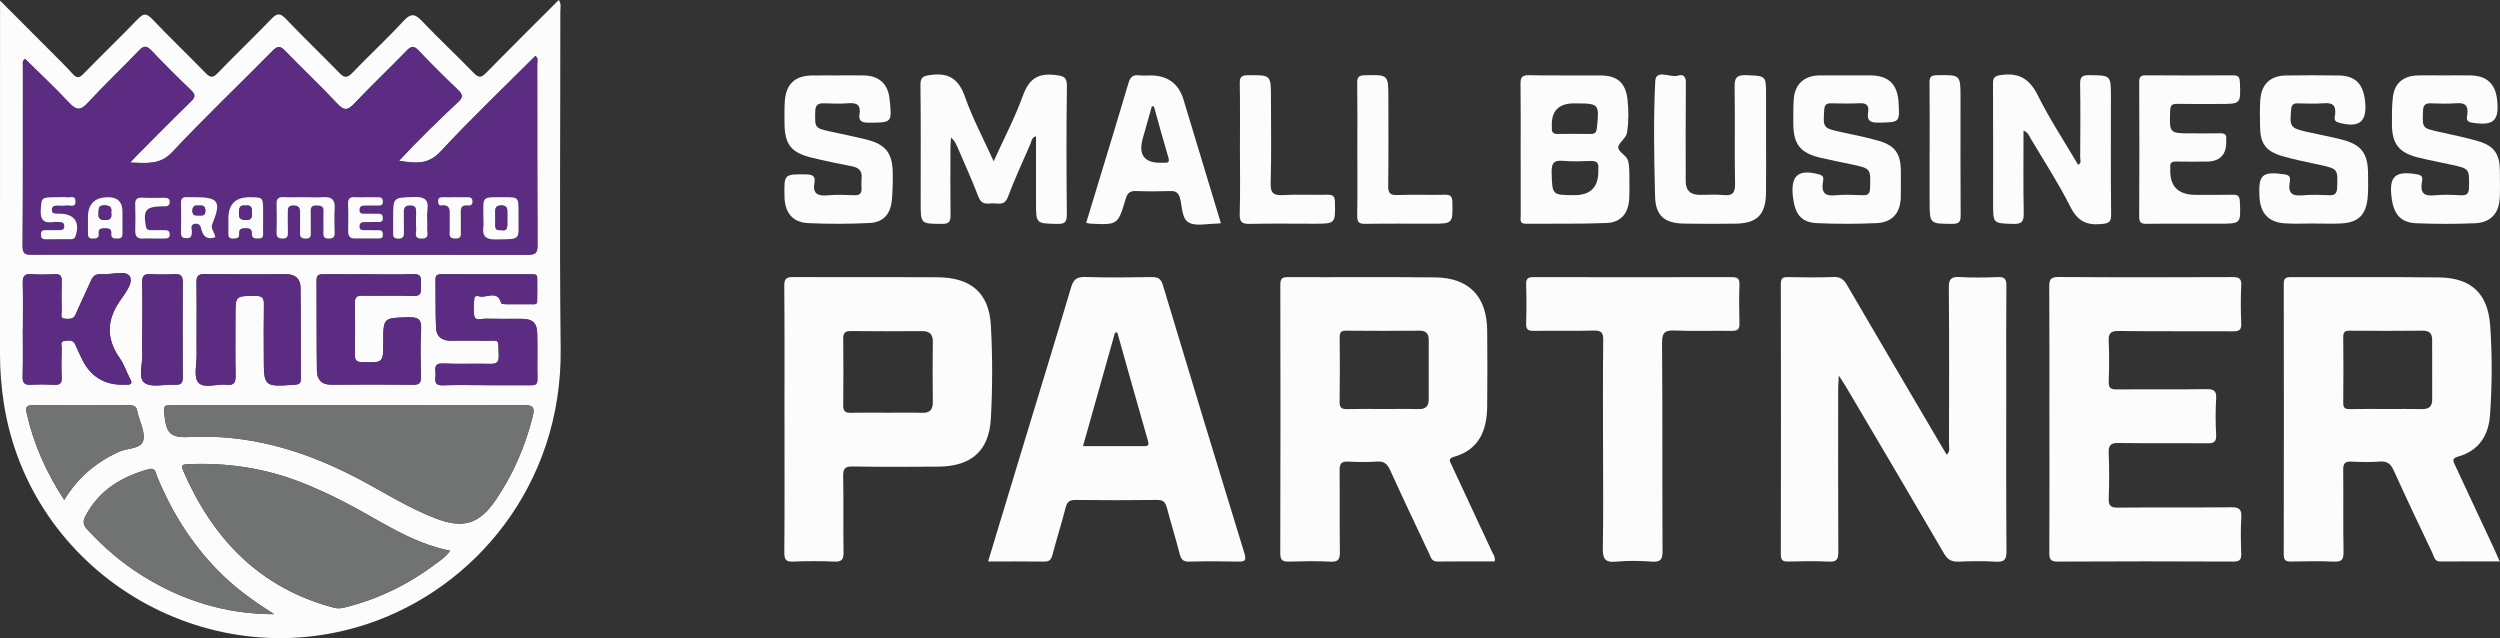 <?xml version="1.0" encoding="UTF-8"?>
<svg id="Layer_2" data-name="Layer 2" xmlns="http://www.w3.org/2000/svg" viewBox="0 0 1213.69 309.79">
  <rect x="0" y="0" width="1213.69" height="309.79" fill="#333333" stroke="none"/>
  <defs>
    <style>
      .cls-1 {
        fill: #5c2c82;
      }

      .cls-1, .cls-2, .cls-3 {
        stroke-width: 0px;
      }

      .cls-2 {
        fill: #717372;
      }

      .cls-3 {
        fill: #fcfcfd;
      }
    </style>
  </defs>
  <g id="Layer_1-2" data-name="Layer 1">
    <g id="F34a9R">
      <g>
        <path class="cls-3" d="M.02.28c8.77,8.78,16.63,16.64,24.47,24.51,3.64,3.66,7.36,7.26,10.81,11.09,1.92,2.12,3.13,2.1,5.14.04,8.73-8.94,17.73-17.62,26.41-26.6,2.6-2.69,4.1-3.16,6.95-.16,8.49,8.93,17.43,17.44,26.02,26.29,2.25,2.31,3.52,2.47,5.87.04,8.56-8.87,17.47-17.4,26.03-26.27,2.62-2.72,4.14-3.13,6.98-.15,8.5,8.93,17.44,17.43,26.02,26.29,2.37,2.45,3.77,2.67,6.25.08,8.2-8.52,16.91-16.56,24.92-25.26,3.71-4.03,5.71-3.4,9.12.19,8.14,8.58,16.82,16.63,25.05,25.12,2.35,2.42,3.61,2.25,5.87-.05,11.66-11.87,23.48-23.58,35.35-35.45,1.31,1.91.75,3.77.75,5.49.04,54.64-.45,109.29.16,163.93.74,66.06-41.86,116.27-93.81,133.49C99.23,329.15,14.3,277.55,1.8,195.38.62,187.63,0,179.87,0,172.02.04,116.88.02,61.73.02,6.59V.28ZM12.16,28.59c-1.49,1.09-1.05,2.19-1.05,3.1-.03,29.33.06,58.65-.13,87.98-.03,4.19,2.05,3.95,4.9,3.95,80.15-.04,160.31-.06,240.46.06,3.84,0,4.61-1.07,4.59-4.71-.15-29.33-.08-58.65-.12-87.98,0-1.2.65-2.64-.91-3.83-15.43,15.44-31.24,30.49-46.06,46.46-6.12,6.6-12.52,5.64-20.13,4.42,9.25-9.95,18.89-19.36,28.73-28.56,2.48-2.32,2.22-3.63-.08-5.82-6.51-6.21-12.89-12.57-19.09-19.08-2.24-2.35-3.51-2.41-5.81-.03-8.34,8.63-17.08,16.86-25.31,25.58-3.17,3.36-4.96,3.92-8.42.2-8.16-8.78-16.97-16.96-25.28-25.61-2.46-2.56-3.74-2.46-6.19.02-16.14,16.38-32.83,32.23-48.53,49.01-6.15,6.57-12.61,5.34-20.56,5.19,1.81-1.93,2.9-3.16,4.06-4.32,8.47-8.49,16.88-17.05,25.5-25.4,2.26-2.19,2.17-3.38-.05-5.49-6.51-6.21-12.89-12.57-19.08-19.09-2.33-2.46-3.69-2.68-6.16-.09-8.15,8.57-16.8,16.67-24.8,25.37-3.6,3.91-5.64,3.67-9.12-.07-6.86-7.37-14.25-14.23-21.37-21.26ZM169.33,196.76c-27.8,0-55.6,0-83.4,0-1.33,0-2.66.03-4,.01-1.94-.02-2.44.75-2.28,2.77.89,11.5,2.87,13.3,14.27,12.52,1.16-.08,2.33-.04,3.49-.06,27.31-.31,52.4,7.76,76.3,20.28,12.66,6.63,24.71,14.46,38.15,19.52,13.09,4.93,20.82,2.59,28.74-9,8.52-12.47,14.39-26.15,18.07-40.82,1.09-4.35-.16-5.34-4.45-5.32-28.3.17-56.6.09-84.9.09ZM218.48,267.35c-19.09-3.75-34.3-14.91-50.79-23.35-6.96-3.56-14-6.91-21.29-9.76-17.78-6.95-36.19-9.76-55.22-8.87-2.18.1-3.53.2-2.3,3.02,14.39,33.21,37.19,57.13,73.17,66.63,1.86.49,3.53.33,5.36-.12,16.04-3.98,30.6-11.05,43.79-20.95,2.46-1.85,5.19-3.44,7.29-6.6ZM133.11,298.18c-8.67-5.5-16.95-11.26-24.31-18.28-14.45-13.76-24.93-30.14-32.51-48.5-.73-1.78-.75-4.57-4.14-3.63-13.15,3.66-24.08,10.22-30.66,22.77-1.37,2.61-1.11,4.32.9,6.5,7.93,8.62,16.72,16.19,26.65,22.39,19.57,12.23,40.86,18.76,64.08,18.73ZM11.09,159.94c0,7.65.14,15.31-.07,22.96-.09,3.15,1.02,4.05,4.01,3.88,3.81-.22,7.66-.18,11.48,0,2.54.12,3.55-.61,3.44-3.32-.2-4.82-.12-9.65,0-14.47.03-1.26-.92-3.31,1.46-3.51,1.87-.15,4.06-.76,5.14,1.77.98,2.29,2.08,4.52,3.14,6.78q6.31,13.4,21.14,12.7c.17,0,.33-.01.5,0,2.22.13,3.15-.41,1.85-2.8-1.74-3.21-2.81-6.84-4.88-9.78-6.52-9.25-6.77-18.1-.35-27.66,2.54-3.78,7.19-9.36,4.93-12.51-2.04-2.84-9.04-.48-13.83-.85-2.58-.19-3.91.9-4.89,3.17-2.39,5.48-5.06,10.83-7.42,16.32-1.07,2.49-2.98,2.21-4.95,2.15-2.88-.09-1.78-2.33-1.82-3.7-.13-4.82-.17-9.65,0-14.47.09-2.53-.63-3.6-3.32-3.47-3.82.19-7.67.28-11.47-.02-3.52-.27-4.16,1.3-4.1,4.38.17,7.48.05,14.97.05,22.46ZM95.45,159.69c0,4.16-.05,8.32.01,12.48.07,4.64-1.54,10.8.81,13.51,2.74,3.16,9.1.54,13.83,1.09,3.76.44,4.33-1.34,4.26-4.59-.18-9.65-.06-19.3-.06-28.96,0-9.73,0-9.54,9.81-9.59,3.57-.02,4.06,1.41,4.01,4.4-.15,8.32-.05,16.64-.05,24.96,0,14.87,0,14.82,15.01,13.77,2.03-.14,2.98-.54,2.96-2.8-.09-14.81.03-29.62-.16-44.43-.05-4-2.42-6.39-6.74-6.38-13.32.03-26.63.1-39.95-.06-3.25-.04-3.85,1.28-3.8,4.13.15,7.49.05,14.98.05,22.47ZM179.06,133.16c-7.33,0-14.66.04-21.98-.02-2.11-.02-3.4.28-3.38,2.92.11,14.65-.04,29.31.16,43.96.06,4.11,2.2,6.77,6.92,6.73,13.32-.1,26.65-.11,39.97.02,2.93.03,3.66-1.02,3.61-3.75-.15-7.66-.37-15.34.07-22.97.28-4.89-1.22-6.15-6.04-6.02-12.3.34-12.3.1-12.3,12.16,0,10,0,9.89-10.12,9.66-2.83-.06-3.75-.89-3.7-3.72.15-8.32.16-16.65,0-24.98-.05-2.87.93-3.68,3.72-3.63,8.16.16,16.33-.2,24.48.16,4.34.19,3.99-2.24,3.84-4.96-.14-2.57,1.17-5.85-3.75-5.64-7.15.3-14.32.08-21.48.08ZM236,187c7.16,0,14.32-.03,21.48.02,2.03.01,3.48-.12,3.42-2.85-.15-7.49.11-14.99-.11-22.48-.15-5.1-2.36-6.88-7.68-6.91-5.83-.03-11.66.08-17.49-.06-1.84-.05-4.72,1.16-5.32-1.14-.73-2.79-.23-5.94-.02-8.92.06-.88,1.33-1.16,2.07-.89,3.6,1.3,9.12-3.45,11,3.46.09.34,1.5.45,2.3.46,4.16.04,8.33.04,12.49,0,1.08-.01,2.59.36,2.63-1.42.08-3.83.05-7.66.02-11.49-.01-1.73-1.37-1.62-2.51-1.62-14.66-.02-29.31,0-43.97-.02-1.71,0-2.9.34-2.88,2.44.1,7.82-.05,15.65.24,23.47.17,4.37,2.9,6.43,7.34,6.34,5.33-.1,10.66-.11,15.99,0,7.96.15,6.78-1.6,7.12,7.13.13,3.34-.97,4.21-4.19,4.12-7.65-.22-15.33.18-22.98-.17-4.25-.19-3.66,2.37-3.49,4.77.17,2.44-1.52,5.98,3.54,5.8,6.99-.24,13.99-.06,20.98-.06ZM31.19,242.71c6.63-11.01,15.48-18.22,26.32-23.31,4.11-1.93,10.79-1.32,11.99-5.41,1.18-4.02-1.69-9.23-2.78-13.92-.04-.16-.08-.32-.1-.49-.34-2.21-1.63-2.87-3.83-2.86-15.64.08-31.29.09-46.93,0-2.71-.01-3.58.87-2.99,3.53,3.36,15.08,9.47,28.95,18.32,42.46ZM69.08,160.11c0,3.82-.13,7.65.03,11.46.21,4.92-2.2,11.82,1.02,14.24,3.33,2.51,9.86.66,14.98.95,2.91.17,3.64-.98,3.62-3.73-.11-15.28-.11-30.57,0-45.85.02-2.93-.72-4.25-3.87-4.08-3.98.22-7.98.22-11.96,0-3.16-.17-3.94,1.15-3.87,4.08.16,7.64.06,15.28.05,22.93Z"/>
        <path class="cls-3" d="M892.69,182.32c-.15,3.1-.3,4.83-.3,6.56-.01,26.32-.07,52.65.07,78.97.02,3.55-.64,5.03-4.6,4.81-6.48-.37-12.99-.2-19.49-.05-2.6.06-3.82-.36-3.82-3.42.09-43.82.09-87.64,0-131.46,0-2.8,1.11-3.24,3.53-3.2,7.33.12,14.67.26,21.99-.05,3.35-.14,4.99,1.12,6.59,3.86,15.25,26.15,30.62,52.23,45.97,78.33.76,1.29,1.54,2.56,2.45,4.08,1.78-1.59,1.11-3.5,1.11-5.13.05-25.32.14-50.65-.08-75.97-.04-4.25,1.19-5.39,5.28-5.15,6.15.35,12.33.27,18.49.02,3.25-.14,4.22.82,4.18,4.1-.16,15.33-.07,30.66-.07,45.98,0,27.66-.1,55.32.11,82.97.03,4.23-1.12,5.36-5.23,5.11-5.98-.37-12-.27-17.99-.03-3.33.13-5.29-.82-7.07-3.88-15.81-27.17-31.83-54.22-47.8-81.3-.8-1.35-1.7-2.63-3.32-5.14Z"/>
        <path class="cls-3" d="M1213.58,272.56c-10.02,0-19.45-.05-28.87.03-2.83.02-3-2.35-3.77-3.97-6.36-13.34-12.71-26.69-18.81-40.15-1.43-3.15-3-4.66-6.63-4.4-4.64.34-9.33.25-13.98.03-3.04-.14-3.98.85-3.95,3.92.15,13.32-.08,26.64.16,39.96.07,3.78-.97,4.85-4.71,4.67-6.81-.31-13.65-.18-20.48-.04-2.56.05-3.84-.28-3.84-3.4.1-43.79.09-87.58.01-131.37,0-2.71.89-3.31,3.42-3.3,23.98.09,47.96-.14,71.94.14,15.54.18,23.77,7.73,24.86,23.37,1.01,14.43.94,28.94-.08,43.4-.7,10.02-5.44,17.39-15.58,20.23-3.19.89-2.24,2.36-1.33,4.29,6.35,13.53,12.66,27.08,18.97,40.63.83,1.77,1.6,3.58,2.66,5.97ZM1158.77,198.57c5.66,0,11.32-.09,16.98.03,3.29.07,5.03-1.14,5.02-4.59-.04-9.66,0-19.31-.02-28.97,0-2.99-1.21-4.54-4.52-4.5-11.82.12-23.64.1-35.46,0-2.32-.02-3.2.61-3.18,3.06.11,10.65.11,21.31,0,31.96-.03,2.48.9,3.09,3.2,3.04,5.99-.13,11.99-.04,17.98-.04Z"/>
        <path class="cls-3" d="M725.64,272.56c-9.26,0-18.54-.08-27.82.05-2.78.04-3.15-2.02-3.96-3.74-6.38-13.53-12.81-27.04-18.99-40.66-1.37-3.02-2.96-4.35-6.36-4.13-4.65.3-9.34.27-13.99.01-3.34-.18-4.22,1.08-4.18,4.27.15,13.16-.05,26.33.14,39.49.05,3.55-.64,5.03-4.61,4.82-6.65-.36-13.33-.22-19.99-.04-3,.08-4.35-.43-4.34-3.97.13-43.49.11-86.98.03-130.47,0-2.79.76-3.67,3.62-3.66,23.83.11,47.66-.12,71.49.13,16.45.18,25.13,9.18,25.31,25.68.13,12.33.14,24.66,0,36.99-.13,11.58-3.84,20.98-16.24,24.47-3.04.86-1.7,2.52-.94,4.15,6.46,13.86,12.94,27.72,19.38,41.6.68,1.46,1.85,2.79,1.47,5.02ZM671.18,198.57c5.83,0,11.66-.11,17.49.04,3.41.09,4.94-1.4,4.94-4.7,0-9.66,0-19.32,0-28.98,0-3.08-1.4-4.42-4.62-4.39-11.82.12-23.65.1-35.47,0-2.4-.02-3.17.76-3.14,3.14.1,10.49.14,20.99-.03,31.47-.05,3.07,1.25,3.53,3.85,3.46,5.66-.15,11.32-.05,16.99-.05Z"/>
        <path class="cls-3" d="M479.7,272.57c5.9-19.49,11.61-38.39,17.35-57.29,7.68-25.28,15.45-50.54,22.97-75.87,1.15-3.88,2.9-5.05,6.92-4.93,10.65.33,21.32.22,31.98.04,3.09-.05,4.64.6,5.62,3.86,13.07,43.45,26.26,86.86,39.59,130.23,1.16,3.76-.05,4.08-3.22,4.02-7.83-.16-15.66-.2-23.49.03-2.96.09-4.01-1.02-4.7-3.69-1.95-7.56-4.26-15.03-6.26-22.58-.7-2.64-1.84-3.72-4.78-3.68-13.16.18-26.32.16-39.48.01-2.82-.03-4.11.78-4.83,3.59-1.98,7.72-4.4,15.33-6.43,23.04-.61,2.3-1.45,3.33-3.99,3.29-8.82-.14-17.64-.05-27.24-.05ZM542.44,161.42c-.38.02-.76.04-1.14.07-5.14,18.23-10.27,36.46-15.52,55.08,10.35,0,19.99-.03,29.63.02,2.05.01,2.49-.51,1.89-2.6-5.03-17.5-9.93-35.04-14.87-52.57Z"/>
        <path class="cls-3" d="M994.93,203.8c0-21.48.07-42.96-.07-64.44-.02-3.45.46-4.91,4.5-4.88,28.14.2,56.29.15,84.43.04,3.08-.01,4.44.56,4.28,4.03-.29,6.15-.27,12.33,0,18.48.14,3.25-1.13,3.83-4.03,3.81-18.48-.11-36.97.08-55.45-.16-4.09-.05-5.03,1.25-4.86,5.05.29,6.48.26,12.99,0,19.48-.12,3.2,1.04,3.88,3.99,3.85,14.49-.13,28.98.07,43.46-.14,3.71-.05,4.94.89,4.71,4.7-.35,5.81-.31,11.66,0,17.47.18,3.46-1.12,4.15-4.25,4.12-14.32-.13-28.64.08-42.96-.15-3.88-.06-5.14.96-4.96,4.93.33,7.31.27,14.66.02,21.97-.12,3.45.84,4.51,4.4,4.48,18.32-.18,36.64.02,54.95-.17,3.82-.04,5.27.82,5.01,4.88-.37,5.8-.23,11.66-.04,17.48.1,2.93-.58,4.01-3.8,4-28.48-.13-56.95-.15-85.43.01-3.63.02-3.94-1.48-3.93-4.41.09-21.48.05-42.96.05-64.44Z"/>
        <path class="cls-3" d="M380.84,203.31c0-21.48.09-42.96-.09-64.44-.03-3.53.93-4.4,4.41-4.38,23.31.16,46.62-.02,69.94.12,16.22.1,25.06,7.55,25.94,23.34.84,15.1.83,30.31-.02,45.41-.88,15.69-9.65,23.06-25.52,23.18-13.82.11-27.64.16-41.46-.07-3.75-.06-4.77.94-4.7,4.69.25,12.32-.02,24.64.17,36.96.05,3.39-.76,4.67-4.38,4.52-6.65-.29-13.33-.29-19.97,0-3.54.16-4.42-.91-4.39-4.41.17-21.64.08-43.29.08-64.94ZM430.16,200.37c5.82,0,11.64-.12,17.45.04,3.9.11,5.32-1.58,5.26-5.38-.13-9.64-.14-19.28,0-28.92.06-3.86-1.52-5.4-5.32-5.37-11.47.09-22.94.11-34.41-.02-2.79-.03-3.81.81-3.78,3.67.12,10.8.13,21.61,0,32.41-.04,2.93,1.1,3.69,3.83,3.61,5.65-.16,11.3-.05,16.95-.05Z"/>
        <path class="cls-3" d="M778.23,216.6c0-17.16-.12-34.31.1-51.47.05-3.83-1.08-4.74-4.75-4.64-9.65.26-19.32,0-28.98.14-2.79.04-3.79-.72-3.7-3.62.2-6.32.21-12.66,0-18.98-.1-3.05,1.17-3.51,3.82-3.5,31.98.07,63.96.07,95.95,0,2.7,0,3.89.57,3.79,3.55-.2,6.32-.19,12.66,0,18.98.09,2.94-1.05,3.61-3.77,3.57-9.16-.14-18.33.22-27.48-.17-4.82-.2-6.37.83-6.33,6.08.28,33.64.07,67.29.24,100.93.02,4.1-.91,5.48-5.15,5.18-5.8-.4-11.69-.53-17.47.02-5.53.53-6.45-1.68-6.36-6.62.29-16.48.11-32.98.11-49.47Z"/>
        <path class="cls-3" d="M482.4,78.29c5.01-11.06,10.36-21.22,14.22-31.9,2.89-8.01,7.19-10.97,15.58-9.99,4.2.49,5.83.91,5.76,5.67-.3,20.64-.23,41.3-.04,61.94.03,3.69-.83,4.77-4.63,4.69-10.33-.22-10.33-.02-10.33-10.46,0-10.65,0-21.29,0-32.11-2.25.62-2.2,2.59-2.79,3.94-3.75,8.51-7.62,16.98-10.9,25.66-1.71,4.52-5.04,2.75-7.87,3.01-2.6.24-5.01.45-6.35-3.07-3.13-8.22-6.79-16.24-10.26-24.33-.69-1.6-1.49-3.15-3.09-4.58-.1,1.54-.28,3.08-.28,4.63-.02,10.99-.09,21.98.04,32.97.04,3.04-.53,4.35-4.06,4.33-10.44-.06-10.44.12-10.44-10.35,0-18.98.13-37.97-.1-56.95-.05-4.03,1.3-4.49,4.97-4.99,8.95-1.22,13.62,2.05,16.65,10.63,3.69,10.45,8.96,20.34,13.9,31.24Z"/>
        <path class="cls-3" d="M738.24,72.26c0-10.49.09-20.97-.06-31.46-.04-3.07.58-4.37,4.09-4.29,11.65.24,23.3.02,34.96.12,7.95.06,11.98,3.66,12.87,11.58.59,5.29.61,10.62-.16,15.92-.46,3.18-4.16,5.05-4.32,7.4-.15,2.24,4.21,3.79,4.87,6.87.35,1.61.48,3.29.5,4.94.06,4.33.14,8.66-.04,12.98-.3,7.07-3.96,11.66-10.91,11.94-13.13.53-26.29.25-39.44.35-3.07.02-2.32-2.23-2.33-3.88-.05-10.82-.03-21.64-.03-32.46ZM764.46,94.73q11.63,0,11.49-11.79c0-.33-.04-.67,0-1,.35-2.78-.81-3.9-3.65-3.8-4.49.16-9.01.35-13.47-.05-4.42-.39-5.65,1.04-5.54,5.48.3,11.15.07,11.16,11.17,11.16ZM764.2,50.18q-11.47,0-10.8,11.45c0,.17.02.33,0,.5-.21,2.15.78,2.94,2.91,2.91,5.32-.09,10.63-.08,15.95,0,2.13.03,2.79-.89,3-2.96,1.22-11.69,1.1-11.88-10.56-11.88h-.5Z"/>
        <path class="cls-3" d="M982.37,63.37c0,13.72-.16,26.87.1,40.01.08,4.03-.79,5.46-5.12,5.32-9.74-.31-9.75-.07-9.75-9.98,0-19.32.05-38.64-.05-57.96-.02-3.02.65-3.89,3.99-4.35,8.73-1.19,13.79,1.91,17.77,9.9,5.77,11.58,12.95,22.45,19.55,33.67,1.85-.83,1.01-2.36,1.02-3.47.07-11.83.17-23.65-.03-35.48-.06-3.38.69-4.58,4.34-4.54,10.6.12,10.61-.06,10.61,10.61,0,18.99-.12,37.98.1,56.96.04,3.82-1.12,4.34-4.68,4.7-7.32.75-11.65-1.49-15.12-8.39-5.74-11.42-12.77-22.18-19.3-33.2-.72-1.22-1.1-2.74-3.42-3.81Z"/>
        <path class="cls-3" d="M1123.34,108.49c-4.66,0-9.34.25-13.99-.05-7.98-.52-11.97-4.79-12.43-12.8-.62-10.93,1.35-12.57,12.38-10.96,2.97.43,2.53,2.38,2.27,3.98-.88,5.28,1.42,6.63,6.32,6.16,4.29-.41,8.66-.21,12.98-.05,2.88.11,3.66-1.1,3.76-3.82.32-8.91.39-8.93-8.23-10.86-6.16-1.39-12.4-2.53-18.44-4.31-8.13-2.4-10.72-6.22-10.76-14.6-.02-4.33-.21-8.68.14-12.98.61-7.44,4.95-11.44,12.44-11.56,8.49-.14,16.99-.11,25.49,0,7.88.09,11.76,3.73,12.82,11.7,1.42,10.72-2.53,14.09-12.89,11.13-2.56-.73-1.67-2.7-1.54-4.04.43-4.17-1.12-5.64-5.31-5.31-4.3.34-8.66.13-12.99.06-2.07-.03-2.85.75-3.05,2.89-.82,8.5-.47,9.13,7.8,10.98,5.52,1.24,11.08,2.28,16.57,3.65,9.65,2.41,12.94,6.72,12.95,16.69,0,3.99.2,8.02-.23,11.98-.9,8.22-4.78,11.75-13.07,12.12-4.32.19-8.66.03-12.99.03,0-.01,0-.03,0-.04Z"/>
        <path class="cls-3" d="M406.64,36.6c4.33,0,8.66-.11,12.99.03,7.23.23,11.44,4.19,12.21,11.27,1.28,11.78,1.27,11.66-10.39,11.65-3.31,0-4.67-.99-4.17-4.21.66-4.24-1.2-5.55-5.29-5.22-3.97.32-7.99.17-11.98.04-2.87-.1-4.16.75-4.23,3.93-.18,8.08-.33,8.07,7.57,9.82,5.84,1.29,11.72,2.43,17.52,3.91,9.1,2.31,12.4,6.55,12.53,16,.06,4.48,0,8.99-.44,13.45-.65,6.7-4.12,10.65-10.77,10.99-9.96.5-19.99.53-29.95.05-7.43-.36-11.16-5.06-11.39-12.58,0-.17,0-.33,0-.5-.2-10.81-.2-10.69,10.71-10.56,3.13.04,4.38,1.07,3.84,4.02-.96,5.31,1.48,6.6,6.35,6.14,4.29-.41,8.66-.21,12.98-.05,2.6.1,3.67-.89,3.54-3.44-.09-1.66-.13-3.34.02-4.99.33-3.58-1.55-5.01-4.8-5.64-6.52-1.27-13.05-2.59-19.5-4.18-10.06-2.48-13.12-6.57-13.13-16.95,0-3.5-.11-7,.14-10.48.59-8.28,4.9-12.32,13.17-12.46,4.16-.07,8.33-.01,12.49-.01Z"/>
        <path class="cls-3" d="M1187.16,36.6c4.17,0,8.33-.08,12.5.02,7.53.19,11.73,4.07,12.59,11.47,1.23,10.63-1.62,13.17-12.34,11.43-3.06-.5-2.23-2.58-2.06-4.09.48-4.19-1.11-5.64-5.28-5.31-4.14.33-8.33.19-12.49.04-2.85-.11-3.68,1.07-3.78,3.81-.3,8.17-.35,8.2,7.38,9.95,6.48,1.47,13.03,2.74,19.4,4.6,7.76,2.27,10.5,6.33,10.54,14.28.02,4.33.15,8.67-.03,13-.31,7.71-4.34,12.24-12.05,12.58-9.48.41-19,.38-28.48,0-7.31-.29-10.78-4.1-11.89-11.69-1.63-11.12,1.48-14,12.56-12,3.06.55,2.16,2.72,1.96,4.18-.7,4.93,1.25,6.43,6.04,5.96,4.29-.42,8.67-.27,12.99-.03,3.18.18,3.9-1.09,3.93-4.05.1-8.82.22-8.84-8.33-10.73-5.52-1.22-11.1-2.23-16.58-3.61-9.1-2.29-12.48-6.66-12.51-15.99-.01-4.49-.06-9.02.48-13.45.79-6.44,4.92-10.02,11.46-10.31,4.66-.2,9.33-.04,14-.04v-.02Z"/>
        <path class="cls-3" d="M896.24,36.6c4,0,7.99-.04,11.99,0,8.53.11,12.87,4.25,13.44,12.72.68,10.18.68,10.01-9.4,10.22-3.89.08-6.11-.59-5.35-5.04.53-3.13-.64-4.55-4.04-4.38-4.65.24-9.32.12-13.98.04-2.3-.04-3.13.82-3.29,3.19-.58,8.61-.52,8.81,7.7,10.67,6.16,1.39,12.39,2.52,18.45,4.25,8.3,2.37,11.03,6.34,11.05,14.86,0,4.16.07,8.32-.02,12.48-.16,7.73-4.06,12.37-11.77,12.72-9.63.43-19.32.44-28.95,0-7.59-.35-10.72-4.3-11.66-12.93-1.13-10.36,2.7-13.47,12.94-10.67,2.58.71,1.74,2.69,1.57,4-.62,4.79,1.07,6.58,6,6.09,4.45-.44,8.98-.2,13.47-.05,2.57.08,3.39-.78,3.48-3.42.32-9.53.43-9.53-9.06-11.56-5.04-1.07-10.1-2.04-15.11-3.23-9.71-2.3-13.05-6.55-13.08-16.45,0-3.99-.09-8,.21-11.97.55-7.17,4.8-11.15,11.93-11.53.33-.02.67,0,1,0,4.16,0,8.32,0,12.49,0Z"/>
        <path class="cls-3" d="M857.38,67.65c0,8.66.08,17.31-.02,25.97-.13,10.61-4.35,14.84-14.9,14.96-8.32.1-16.65.14-24.97-.02-9.4-.19-13.75-3.8-13.99-13.18-.47-18.63-.83-37.31.08-55.9.31-6.21,7.31-1.53,11.05-2.77,2.48-.82,3.84.33,3.81,3.36-.13,15.98-.06,31.96-.06,47.94q0,6.6,6.81,6.6c3.83,0,7.69-.29,11.48.08,4.31.41,5.74-.88,5.66-5.42-.29-15.64.04-31.29-.21-46.94-.07-4.36.82-6.04,5.62-5.84,9.62.41,9.64.11,9.64,9.7,0,7.16,0,14.32,0,21.47Z"/>
        <path class="cls-3" d="M592.71,108.33c-1.2.14-1.69.25-2.18.25-4.5-.02-9.74,1.37-13.29-.48-3.68-1.92-3.19-7.87-4.43-12.07-.75-2.52-2.04-3.37-4.63-3.28-5.49.18-11,.2-16.49,0-2.97-.11-4.31.76-5.21,3.82-3.74,12.69-3.88,12.65-17.23,12-.48-.02-.95-.2-1.93-.42,2.15-7.06,4.27-14.03,6.39-21,4.73-15.59,9.52-31.16,14.12-46.78.84-2.85,2.07-4.2,5.13-3.79,1.8.24,3.66.04,5.49.04q12.59,0,16.14,11.83c6,19.87,12.02,39.73,18.12,59.9ZM560.21,51.72l-1-.15c-1.48,5.24-2.99,10.47-4.44,15.71q-3.36,12.14,9.4,11.73c.33-.01.66-.02,1,0,1.83.08,2.73-.24,2.05-2.54-2.46-8.22-4.69-16.5-7-24.76Z"/>
        <path class="cls-3" d="M1062.36,108.6c-6.66,0-13.33-.09-19.99.05-2.56.05-3.86-.29-3.85-3.39.13-21.82.11-43.64.01-65.46-.01-2.74,1.02-3.26,3.49-3.24,13.99.1,27.98.11,41.98,0,2.64-.02,3.32.87,3.42,3.42.41,10.5.5,10.49-9.89,10.49-6.83,0-13.66.1-20.49-.05-2.54-.05-3.39.65-3.48,3.33-.37,10.99-.47,10.99,10.27,10.99,4.66,0,9.33.07,13.99-.03,2.06-.04,3.22.51,2.95,2.78-.04.33-.01.67,0,1q.29,9.97-9.73,9.97c-4.83,0-9.66.07-14.49-.03-2.07-.04-3.2.55-2.92,2.8.02.16,0,.33,0,.5q-.66,12.86,12.28,12.86c6,0,12,.1,17.99-.05,2.55-.06,3.4.69,3.51,3.34.46,10.72.56,10.72-10.08,10.72-5,0-9.99,0-14.99,0Z"/>
        <path class="cls-3" d="M601.96,72.42c0-10.64.11-21.29-.07-31.92-.05-3.01.71-3.96,3.86-3.98,11.27-.1,11.27-.23,11.27,10.94,0,13.8.26,27.61-.14,41.4-.14,5.03,1.46,6.1,6.11,5.84,7.13-.4,14.3.01,21.44-.16,2.82-.07,3.61.82,3.66,3.63.19,10.44.3,10.44-10.26,10.44-10.31,0-20.62-.16-30.93.08-3.75.09-5.17-.71-5.05-4.83.32-10.47.11-20.95.11-31.42Z"/>
        <path class="cls-3" d="M658.96,72.76c0-10.83.08-21.66-.06-32.49-.03-2.76.69-3.67,3.6-3.74,11.52-.27,11.52-.38,11.52,11.23,0,14.16.12,28.33-.08,42.49-.05,3.52.96,4.55,4.46,4.43,7.66-.26,15.33.03,22.99-.14,2.77-.06,3.65.72,3.7,3.59.2,10.47.31,10.47-10.27,10.47-10.67,0-21.33-.11-31.99.07-3.06.05-3.99-.81-3.94-3.91.19-10.66.07-21.33.07-31.99Z"/>
        <path class="cls-3" d="M936.79,72.63c0-10.8.08-21.6-.06-32.4-.03-2.71.62-3.66,3.53-3.71,11.53-.21,11.53-.33,11.53,11.11,0,18.94-.07,37.89.06,56.83.02,3.13-.65,4.24-4.04,4.22-11.03-.04-11.03.11-11.03-11.13,0-8.31,0-16.62,0-24.93Z"/>
        <path class="cls-1" d="M12.16,28.59c7.12,7.02,14.52,13.89,21.37,21.26,3.48,3.74,5.52,3.99,9.12.07,8-8.7,16.65-16.81,24.8-25.37,2.46-2.59,3.83-2.37,6.16.09,6.19,6.53,12.57,12.88,19.08,19.09,2.21,2.11,2.31,3.3.05,5.49-8.62,8.34-17.03,16.9-25.5,25.4-1.16,1.16-2.25,2.39-4.06,4.32,7.95.15,14.42,1.38,20.56-5.19,15.7-16.78,32.39-32.64,48.53-49.01,2.45-2.48,3.73-2.58,6.19-.02,8.31,8.65,17.12,16.83,25.28,25.61,3.46,3.72,5.24,3.16,8.42-.2,8.24-8.72,16.98-16.95,25.31-25.58,2.3-2.38,3.58-2.32,5.81.03,6.2,6.52,12.58,12.87,19.09,19.08,2.3,2.2,2.56,3.51.08,5.82-9.84,9.2-19.48,18.61-28.73,28.56,7.61,1.22,14.01,2.18,20.13-4.42,14.82-15.97,30.63-31.02,46.06-46.46,1.56,1.2.9,2.63.91,3.83.04,29.33-.03,58.65.12,87.98.02,3.64-.76,4.72-4.59,4.71-80.15-.12-160.31-.1-240.46-.06-2.85,0-4.93.25-4.9-3.95.19-29.33.1-58.65.13-87.98,0-.91-.44-2.01,1.05-3.1ZM147.86,95.74c-3.32,0-6.65.11-9.97-.04-2.43-.11-3.72.49-3.63,3.25.15,4.65.12,9.31,0,13.96-.06,2.17.73,2.89,2.87,2.92,2.37.03,2.69-1.14,2.63-3.09-.11-3.15,0-6.32-.03-9.47-.01-1.92-.07-3.55,2.75-3.53,2.84.02,3.27,1.44,3.2,3.75-.09,3.16.08,6.32-.05,9.47-.09,2.15.69,2.9,2.86,2.88,2.09-.02,2.46-.95,2.41-2.74-.1-3.49.07-6.98-.06-10.47-.08-2.13.66-2.91,2.83-2.87,2.11.04,3.48.3,3.37,2.92-.16,3.48.05,6.98-.06,10.47-.06,1.91.57,2.67,2.53,2.68,2.04.02,3.05-.52,2.97-2.8-.14-3.98-.21-7.99.01-11.96.24-4.24-1.66-5.65-5.66-5.36-2.98.22-5.98.04-8.97.04ZM234.66,105.75c0,1.49.16,3.01-.03,4.48-.6,4.65,1.46,6.08,5.97,6.01,12.84-.19,11.01.5,11.12-10.89,0-1,0-1.99,0-2.99-.01-6.53-.11-6.63-6.75-6.64-11.71-.02-10.24-.68-10.32,10.02ZM28.47,95.74c-8.6,0-8.29.02-8.69,6.06-.33,4.91,1.41,6.73,6.16,6.02.97-.15,1.99.01,2.99,0,1.35-.02,2.22.44,2.27,1.94.05,1.56-.84,1.97-2.19,1.96-2.33,0-4.65.04-6.98.02-1.38-.01-2.14.42-2.17,1.98-.03,1.65.5,2.47,2.25,2.45,4.15-.05,8.31-.01,12.46-.05,1.03-.01,1.76-.36,2.15-1.58,2.13-6.73-.55-10.61-7.58-10.8-.5-.01-1,0-1.49-.02-1.15-.07-2.42.02-2.48-1.68-.06-1.8,1.05-2.22,2.55-2.22,1.5,0,3.03.19,4.48-.07,1.63-.29,4.52,1.42,4.45-2.09-.06-3.09-2.67-1.61-4.2-1.87-1.29-.22-2.65-.04-3.98-.05ZM190.86,105.66c0,2.33.04,4.65-.01,6.98-.04,1.74-.17,3.18,2.42,3.22,2.75.04,2.87-1.4,2.81-3.43-.08-2.99.06-5.98-.04-8.97-.07-2.29.27-3.76,3.17-3.74,2.75.02,2.84,1.53,2.8,3.52-.05,2.66-.15,5.32.04,7.97.13,1.8-1.35,4.55,2.51,4.62,4.15.07,2.72-2.88,2.83-4.87.17-2.98-.29-6.02.11-8.96.72-5.28-1.55-6.51-6.44-6.37-10.2.29-10.21.06-10.21,10.02ZM42.68,105.56c0,2.49.05,4.99-.02,7.48-.04,1.73.32,2.86,2.43,2.78,1.66-.06,3.05-.12,2.79-2.34-.28-2.32.99-2.76,2.99-2.71,1.86.04,3.38.17,3.15,2.6-.24,2.61,1.58,2.41,3.28,2.42,2.26.01,2.14-1.59,2.14-3.11.01-3.32.01-6.65,0-9.97q0-6.96-6.89-6.97-9.89-.02-9.89,9.82ZM110.88,106.04c0,2.33.05,4.66-.02,6.99-.05,1.7.21,2.89,2.37,2.79,1.65-.08,3.04-.15,2.85-2.34-.2-2.31,1.14-2.71,3.09-2.73,1.97-.02,3.25.4,3.14,2.7-.12,2.58,1.73,2.32,3.42,2.31,2.37-.02,1.97-1.77,1.99-3.2.04-3.49.02-6.99.01-10.48-.01-6.29-.04-6.32-6.49-6.34q-10.37-.04-10.37,10.3ZM104.5,115.19c-.2-2.22-2.37-4.16-1.52-6.22,4.56-11.08,3.26-13.25-8.4-13.23-1.16,0-2.33.09-3.49-.02-2.25-.21-3.34.48-3.26,3,.16,4.65.11,9.3.01,13.95-.04,1.98.31,3.01,2.68,3,2.47-.01,2.5-1.29,2.61-3.12.08-1.39-1.11-3.55,1.62-3.91,2.39-.32,2.69,1.67,3.1,3.13.96,3.33,2.85,4.65,6.63,3.44ZM177.46,95.74c-1.66,0-3.34.11-4.99-.03-2.53-.21-3.62.64-3.5,3.35.18,4.32.07,8.65.05,12.98,0,2.05.46,3.7,2.94,3.72,4,.03,7.99.02,11.99,0,1.11,0,1.93-.31,1.92-1.67-.01-1.28-.18-2.34-1.81-2.34-2.33,0-4.66,0-6.99-.04-1.15-.02-2.44.12-2.52-1.61-.08-1.73.85-2.33,2.45-2.31,2.33.03,4.66,0,6.99-.02,1.14,0,1.88-.39,1.87-1.72,0-1.31-.25-2.31-1.86-2.3-2.33,0-4.66,0-6.99-.03-1.18-.01-2.41.06-2.47-1.66-.06-1.76.93-2.29,2.5-2.27,2.16.03,4.33,0,6.49-.01,1.23,0,2.3-.07,2.34-1.78.03-1.77-.79-2.33-2.42-2.28-2,.06-4,.02-5.99,0ZM73.91,115.78c2,0,3.99-.02,5.99,0,1.52.02,2.63-.3,2.51-2.18-.1-1.54-1.02-1.9-2.35-1.88-2.16.03-4.32,0-6.49,0-1.38,0-2.4,0-2.74-1.94-1.36-7.69-.09-9.42,7.61-9.62.5-.01,1-.02,1.5,0,1.59.05,2.58-.55,2.46-2.31-.11-1.52-1.13-1.84-2.43-1.84-3.66,0-7.33.14-10.97-.06-2.69-.14-3.44.94-3.35,3.47.16,4.15.12,8.32.01,12.47-.07,2.72.95,4.07,3.77,3.9,1.49-.09,2.99-.02,4.49-.02ZM221.36,95.74c-2.16,0-4.32.04-6.48-.01-1.4-.04-2.23.4-2.18,1.95.04,1.06.17,2.19,1.52,2.03,4.5-.54,4.14,2.44,4.08,5.34-.06,2.66.11,5.32-.04,7.97-.13,2.29.94,2.81,2.97,2.8,1.96-.01,2.6-.78,2.52-2.68-.12-3.15.07-6.32-.06-9.47-.1-2.5.23-4.3,3.39-3.91,1.28.16,2.3-.26,2.32-1.85.02-1.78-.99-2.24-2.56-2.19-1.83.06-3.65.01-5.48.02Z"/>
        <path class="cls-2" d="M169.33,196.76c28.3,0,56.6.08,84.9-.09,4.3-.03,5.55.97,4.45,5.32-3.69,14.66-9.55,28.35-18.07,40.82-7.92,11.59-15.65,13.92-28.74,9-13.45-5.06-25.5-12.89-38.15-19.52-23.91-12.51-48.99-20.59-76.3-20.28-1.17.01-2.33-.02-3.49.06-11.39.78-13.37-1.03-14.27-12.52-.16-2.02.34-2.8,2.28-2.77,1.33.02,2.66-.01,4-.01,27.8,0,55.6,0,83.4,0Z"/>
        <path class="cls-2" d="M218.48,267.35c-2.1,3.16-4.83,4.76-7.29,6.6-13.19,9.9-27.75,16.97-43.79,20.95-1.83.45-3.5.61-5.36.12-35.98-9.5-58.78-33.42-73.17-66.63-1.22-2.82.12-2.92,2.3-3.02,19.03-.88,37.44,1.93,55.22,8.87,7.29,2.85,14.34,6.2,21.29,9.76,16.49,8.44,31.71,19.6,50.79,23.35Z"/>
        <path class="cls-2" d="M133.11,298.18c-23.22.03-44.51-6.5-64.08-18.73-9.93-6.2-18.72-13.77-26.65-22.39-2.01-2.18-2.27-3.89-.9-6.5,6.58-12.55,17.51-19.11,30.66-22.77,3.39-.94,3.4,1.85,4.14,3.63,7.59,18.35,18.07,34.74,32.51,48.5,7.37,7.01,15.64,12.77,24.31,18.28Z"/>
        <path class="cls-1" d="M11.09,159.94c0-7.49.11-14.98-.05-22.46-.07-3.07.57-4.65,4.1-4.38,3.8.29,7.66.2,11.47.02,2.69-.13,3.41.93,3.32,3.47-.16,4.82-.12,9.65,0,14.47.04,1.37-1.06,3.62,1.82,3.7,1.98.06,3.88.35,4.95-2.15,2.35-5.49,5.03-10.84,7.42-16.32.99-2.27,2.31-3.36,4.89-3.17,4.79.36,11.78-2,13.83.85,2.27,3.15-2.39,8.73-4.93,12.51-6.42,9.56-6.16,18.41.35,27.66,2.08,2.94,3.15,6.58,4.88,9.78,1.3,2.39.36,2.93-1.85,2.8-.17,0-.33,0-.5,0q-14.83.69-21.14-12.7c-1.06-2.25-2.16-4.49-3.14-6.78-1.08-2.53-3.26-1.93-5.14-1.77-2.38.2-1.43,2.25-1.46,3.51-.12,4.82-.19,9.65,0,14.47.11,2.71-.9,3.43-3.44,3.32-3.82-.18-7.66-.21-11.48,0-2.98.17-4.09-.73-4.01-3.88.21-7.65.07-15.3.07-22.96Z"/>
        <path class="cls-1" d="M95.45,159.69c0-7.49.1-14.98-.05-22.47-.06-2.84.55-4.17,3.8-4.13,13.31.16,26.63.09,39.95.06,4.32,0,6.69,2.38,6.74,6.38.2,14.81.07,29.62.16,44.43.01,2.26-.94,2.66-2.96,2.8-15.01,1.05-15.01,1.1-15.01-13.77,0-8.32-.1-16.64.05-24.96.05-3-.44-4.42-4.01-4.4-9.81.05-9.81-.14-9.81,9.59,0,9.65-.12,19.31.06,28.96.06,3.25-.5,5.02-4.26,4.59-4.74-.55-11.1,2.07-13.83-1.09-2.35-2.7-.74-8.87-.81-13.51-.06-4.16-.01-8.32-.01-12.48Z"/>
        <path class="cls-1" d="M179.06,133.16c7.16,0,14.33.22,21.48-.08,4.92-.21,3.6,3.07,3.75,5.64.15,2.72.5,5.15-3.84,4.96-8.14-.36-16.32,0-24.48-.16-2.8-.06-3.78.76-3.72,3.63.16,8.32.15,16.65,0,24.98-.05,2.83.88,3.66,3.7,3.72,10.12.23,10.12.34,10.12-9.66,0-12.06,0-11.82,12.3-12.16,4.82-.13,6.32,1.13,6.04,6.02-.44,7.64-.21,15.32-.07,22.97.05,2.74-.68,3.78-3.61,3.75-13.32-.14-26.65-.13-39.97-.02-4.72.04-6.86-2.62-6.92-6.73-.2-14.65-.05-29.31-.16-43.96-.02-2.64,1.27-2.94,3.38-2.92,7.33.06,14.66.02,21.98.02Z"/>
        <path class="cls-1" d="M236,187c-6.99,0-14-.18-20.98.06-5.05.18-3.37-3.36-3.54-5.8-.17-2.4-.76-4.97,3.49-4.77,7.65.35,15.32-.05,22.98.17,3.22.09,4.32-.78,4.19-4.12-.34-8.73.84-6.98-7.12-7.13-5.33-.1-10.66-.1-15.99,0-4.44.08-7.17-1.97-7.34-6.34-.3-7.81-.14-15.64-.24-23.47-.03-2.1,1.17-2.44,2.88-2.44,14.66.02,29.31,0,43.97.02,1.14,0,2.5-.11,2.51,1.62.03,3.83.06,7.66-.02,11.49-.04,1.78-1.55,1.41-2.63,1.42-4.16.04-8.33.04-12.49,0-.8,0-2.2-.12-2.3-.46-1.89-6.91-7.41-2.16-11-3.46-.74-.27-2.01.01-2.07.89-.2,2.98-.7,6.12.02,8.92.6,2.3,3.48,1.1,5.32,1.14,5.83.14,11.66.03,17.49.06,5.31.02,7.53,1.81,7.68,6.91.22,7.49-.03,14.99.11,22.48.05,2.72-1.39,2.86-3.42,2.85-7.16-.05-14.32-.02-21.48-.02Z"/>
        <path class="cls-2" d="M31.19,242.71c-8.85-13.51-14.95-27.38-18.32-42.46-.59-2.65.28-3.54,2.99-3.53,15.64.08,31.29.07,46.93,0,2.2-.01,3.49.64,3.83,2.86.03.16.07.33.1.49,1.09,4.69,3.96,9.89,2.78,13.92-1.2,4.09-7.88,3.49-11.99,5.41-10.85,5.09-19.69,12.3-26.32,23.31Z"/>
        <path class="cls-1" d="M69.08,160.11c0-7.64.11-15.29-.06-22.93-.06-2.94.71-4.25,3.87-4.08,3.98.22,7.98.22,11.96,0,3.16-.17,3.9,1.15,3.87,4.08-.12,15.28-.11,30.57,0,45.85.02,2.76-.71,3.9-3.62,3.73-5.12-.29-11.65,1.55-14.98-.95-3.22-2.42-.8-9.32-1.02-14.24-.17-3.81-.03-7.64-.03-11.46Z"/>
        <path class="cls-3" d="M147.86,95.74c2.99,0,6,.17,8.97-.04,4-.29,5.9,1.12,5.66,5.36-.23,3.98-.15,7.98-.01,11.96.08,2.28-.94,2.82-2.97,2.8-1.95-.01-2.59-.77-2.53-2.68.12-3.49-.09-6.99.06-10.47.12-2.62-1.25-2.88-3.37-2.92-2.17-.04-2.91.75-2.83,2.87.12,3.49-.04,6.98.06,10.47.05,1.8-.32,2.73-2.41,2.74-2.17.02-2.94-.73-2.86-2.88.13-3.15-.04-6.32.05-9.47.07-2.31-.36-3.73-3.2-3.75-2.82-.02-2.77,1.61-2.75,3.53.02,3.16-.08,6.32.03,9.47.07,1.95-.25,3.12-2.63,3.09-2.14-.03-2.93-.75-2.87-2.92.12-4.65.15-9.31,0-13.96-.09-2.76,1.19-3.36,3.63-3.25,3.32.15,6.65.04,9.97.04Z"/>
        <path class="cls-3" d="M234.66,105.75c.08-10.69-1.39-10.03,10.32-10.02,6.64.01,6.73.1,6.75,6.64,0,1,0,1.99,0,2.99-.11,11.39,1.72,10.7-11.12,10.89-4.51.07-6.57-1.36-5.97-6.01.19-1.47.03-2.99.03-4.48ZM246.28,107.51c0-2.31-.03-3.15,0-3.97.09-2.18-.07-3.88-3.09-3.8-2.78.07-2.77,1.7-2.75,3.63.02,2.16.02,4.32.04,6.48.01,1.18.58,1.88,1.79,1.85,1.28-.04,3.08.62,3.65-.75.6-1.45.34-3.26.35-3.43Z"/>
        <path class="cls-3" d="M28.47,95.74c1.33,0,2.69-.17,3.98.04,1.53.26,4.14-1.22,4.2,1.87.07,3.51-2.82,1.8-4.45,2.09-1.45.26-2.98.08-4.48.07-1.51,0-2.61.42-2.55,2.22.06,1.7,1.33,1.61,2.48,1.68.5.03,1,0,1.49.02,7.03.19,9.71,4.07,7.58,10.8-.39,1.23-1.12,1.57-2.15,1.58-4.15.04-8.31,0-12.46.05-1.75.02-2.27-.8-2.25-2.45.03-1.56.78-2,2.17-1.98,2.33.02,4.65-.03,6.98-.02,1.34,0,2.24-.4,2.19-1.96-.05-1.51-.92-1.97-2.27-1.94-1,.02-2.01-.14-2.99,0-4.75.71-6.49-1.11-6.16-6.02.41-6.04.09-6.06,8.69-6.06Z"/>
        <path class="cls-3" d="M190.86,105.66c0-9.96,0-9.73,10.21-10.02,4.89-.14,7.17,1.09,6.44,6.37-.4,2.93.06,5.98-.11,8.96-.11,1.99,1.32,4.94-2.83,4.87-3.87-.07-2.38-2.81-2.51-4.62-.19-2.64-.09-5.31-.04-7.97.04-1.99-.05-3.5-2.8-3.52-2.89-.02-3.24,1.45-3.17,3.74.1,2.99-.04,5.98.04,8.97.05,2.03-.07,3.47-2.81,3.43-2.59-.04-2.46-1.48-2.42-3.22.05-2.32.01-4.65.01-6.98Z"/>
        <path class="cls-3" d="M42.68,105.56q0-9.84,9.89-9.82,6.88.01,6.89,6.97c0,3.32,0,6.65,0,9.97,0,1.51.12,3.12-2.14,3.11-1.7,0-3.52.19-3.28-2.42.23-2.44-1.3-2.56-3.15-2.6-2-.05-3.27.4-2.99,2.71.27,2.22-1.13,2.28-2.79,2.34-2.11.08-2.47-1.04-2.43-2.78.06-2.49.02-4.99.01-7.48ZM53.97,103.21c.44-2.6-.61-3.45-3.26-3.5-3.27-.06-2.7,1.96-2.86,3.93-.2,2.36.64,3.12,3.05,3.17,2.86.07,3.46-1.21,3.07-3.6Z"/>
        <path class="cls-3" d="M110.87,106.04q0-10.35,10.37-10.3c6.45.03,6.47.05,6.49,6.34,0,3.49.02,6.99-.01,10.48-.01,1.43.39,3.18-1.99,3.2-1.69.02-3.54.27-3.42-2.31.11-2.3-1.17-2.72-3.14-2.7-1.96.02-3.3.41-3.09,2.73.19,2.19-1.2,2.26-2.85,2.34-2.16.1-2.42-1.09-2.37-2.79.07-2.33.02-4.66.01-6.99ZM119.13,99.84c-3.11-.5-2.95,1.53-3.1,3.66-.2,2.77,1.07,3.26,3.51,3.3,2.76.04,2.76-1.49,2.8-3.47.04-2.32-.3-4.04-3.2-3.49Z"/>
        <path class="cls-3" d="M104.5,115.19c-3.77,1.21-5.67-.11-6.63-3.44-.42-1.46-.72-3.45-3.1-3.13-2.73.37-1.54,2.52-1.62,3.91-.11,1.84-.14,3.11-2.61,3.12-2.37,0-2.72-1.02-2.68-3,.09-4.65.14-9.3-.01-13.95-.08-2.52,1.01-3.2,3.26-3,1.15.11,2.32.02,3.49.02,11.65-.01,12.95,2.15,8.4,13.23-.85,2.06,1.32,4,1.52,6.22ZM96.66,99.82c-1.82-.18-3.21.02-3.23,2.44-.02,2.13,1.09,2.49,2.78,2.32,1.48-.14,3.43.66,3.49-2.11.05-2.29-1.06-2.88-3.04-2.65Z"/>
        <path class="cls-3" d="M177.46,95.74c2,0,4,.05,5.99-.01,1.63-.05,2.45.51,2.42,2.28-.03,1.71-1.1,1.78-2.34,1.78-2.16,0-4.33.04-6.49.01-1.58-.02-2.56.51-2.5,2.27.06,1.71,1.3,1.65,2.47,1.66,2.33.02,4.66.04,6.99.03,1.6,0,1.85,1,1.86,2.3,0,1.33-.73,1.72-1.87,1.72-2.33.01-4.66.05-6.99.02-1.6-.02-2.54.58-2.45,2.31.08,1.73,1.36,1.59,2.52,1.61,2.33.03,4.66.04,6.99.04,1.62,0,1.8,1.06,1.81,2.34.01,1.36-.82,1.67-1.92,1.67-4,0-7.99.02-11.99,0-2.48-.02-2.95-1.67-2.94-3.72.02-4.33.14-8.66-.05-12.98-.11-2.7.98-3.56,3.5-3.35,1.65.14,3.33.03,4.99.03Z"/>
        <path class="cls-3" d="M73.91,115.79c-1.5,0-3-.07-4.49.02-2.83.17-3.85-1.17-3.77-3.9.11-4.15.14-8.32-.01-12.47-.1-2.53.65-3.61,3.35-3.47,3.65.19,7.32.07,10.97.06,1.3,0,2.32.32,2.43,1.84.12,1.76-.86,2.36-2.46,2.31-.5-.02-1,0-1.5,0-7.7.2-8.97,1.92-7.61,9.62.34,1.94,1.37,1.94,2.74,1.94,2.16,0,4.32.03,6.49,0,1.33-.02,2.25.34,2.35,1.88.12,1.88-.99,2.21-2.51,2.18-2-.03-3.99,0-5.99,0Z"/>
        <path class="cls-3" d="M221.36,95.74c1.83,0,3.66.05,5.48-.02,1.57-.05,2.58.41,2.56,2.19-.02,1.59-1.05,2.01-2.32,1.85-3.16-.4-3.5,1.41-3.39,3.91.13,3.15-.06,6.32.06,9.47.07,1.91-.57,2.67-2.52,2.68-2.03.01-3.1-.51-2.97-2.8.15-2.65-.02-5.32.04-7.97.06-2.9.42-5.88-4.08-5.34-1.35.16-1.48-.97-1.52-2.03-.05-1.55.78-1.98,2.18-1.95,2.16.06,4.32.01,6.48.01Z"/>
        <path class="cls-1" d="M246.28,107.51c-.01.17.25,1.98-.35,3.43-.57,1.37-2.37.71-3.65.75-1.22.04-1.78-.67-1.79-1.85-.02-2.16-.02-4.32-.04-6.48-.02-1.92-.03-3.55,2.75-3.63,3.02-.08,3.18,1.61,3.09,3.8-.04.83,0,1.66,0,3.97Z"/>
        <path class="cls-1" d="M53.97,103.21c.39,2.39-.21,3.67-3.07,3.6-2.41-.06-3.25-.81-3.05-3.17.16-1.97-.41-3.99,2.86-3.93,2.65.05,3.7.9,3.26,3.5Z"/>
        <path class="cls-1" d="M119.13,99.84c2.9-.55,3.25,1.17,3.2,3.49-.04,1.98-.04,3.52-2.8,3.47-2.44-.04-3.7-.53-3.51-3.3.15-2.13,0-4.16,3.1-3.66Z"/>
        <path class="cls-1" d="M96.66,99.82c1.98-.23,3.09.36,3.04,2.65-.06,2.77-2.01,1.96-3.49,2.11-1.69.17-2.8-.19-2.78-2.32.03-2.42,1.42-2.62,3.23-2.44Z"/>
      </g>
    </g>
  </g>
</svg>